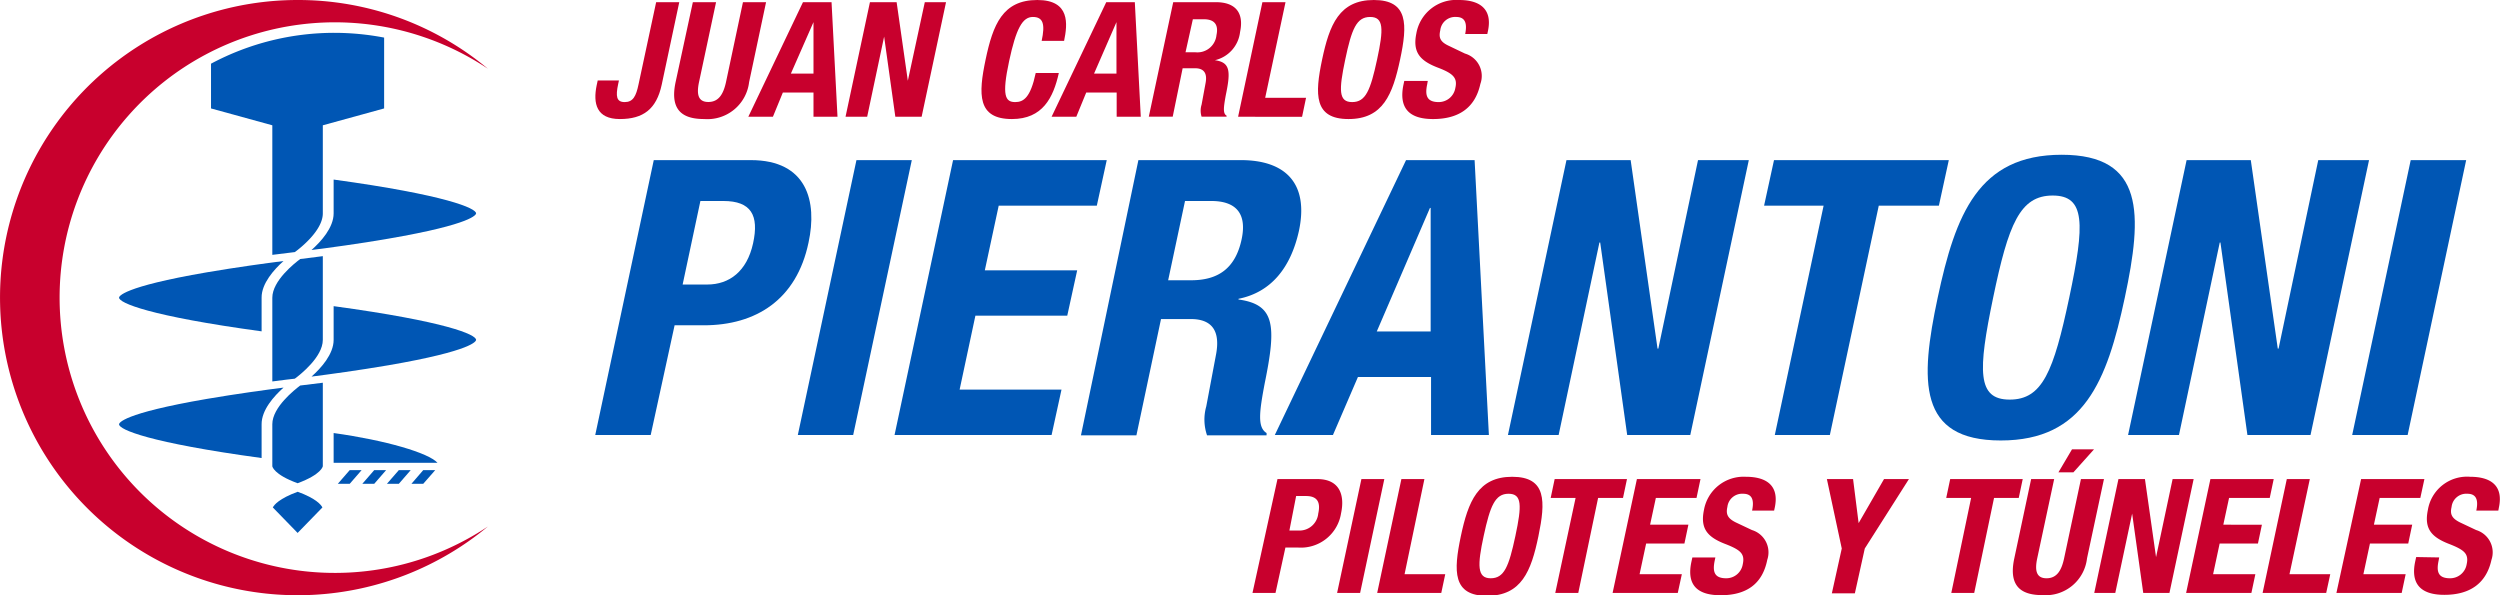 <svg xmlns="http://www.w3.org/2000/svg" viewBox="0 0 252 60"><defs><style>.cls-1{fill:#0056b4;}.cls-2{fill:#c8002d;}</style></defs><title>Logo</title><g id="Capa_2" data-name="Capa 2"><g id="Design"><g id="Logo"><path class="cls-1" d="M30.26,26.11c-.54.4-2.81,2.18-2.81,3.9v8.44c1.1-.15,1.93-.24,2.27-.28.55-.41,2.82-2.19,2.82-3.91V25.82Z"/><path class="cls-1" d="M27.5,51.15,30,53.72l2.5-2.57c-.13-.26-.63-.9-2.49-1.58C28.15,50.25,27.64,50.88,27.5,51.15Z"/><path class="cls-1" d="M27.45,47s.11.82,2.55,1.71c2.43-.9,2.54-1.71,2.54-1.72V38.58l-2.28.28c-.54.41-2.81,2.18-2.81,3.9V47Z"/><path class="cls-1" d="M33.63,18.1v3.41c0,1.43-1.27,2.84-2.23,3.69,1.74-.22,4.75-.62,7.74-1.14,8.6-1.48,8.85-2.45,8.85-2.55C48,21,45,19.66,33.63,18.1Z"/><path class="cls-1" d="M28.58,26.31c-1.74.22-4.75.63-7.73,1.14C12.24,28.93,12,29.9,12,30c0,.53,3,1.85,14.37,3.4V30C26.36,28.57,27.63,27.16,28.58,26.31Z"/><path class="cls-1" d="M33.63,30.86v3.4c0,1.44-1.27,2.85-2.23,3.7,1.74-.22,4.75-.63,7.74-1.14,8.6-1.48,8.85-2.45,8.85-2.56C48,33.73,45,32.41,33.63,30.86Z"/><path class="cls-1" d="M28.58,39.07c-1.74.22-4.75.63-7.73,1.14C12.24,41.69,12,42.66,12,42.77c0,.53,3,1.85,14.37,3.4v-3.4C26.36,41.32,27.63,39.92,28.58,39.07Z"/><path class="cls-1" d="M33.63,46.65H44.1c-.91-1-5.22-2.27-10.47-3Z"/><path class="cls-1" d="M41.47,48.77h1.19l1.21-1.38H42.66Z"/><path class="cls-1" d="M39,48.77h1.2l1.2-1.38h-1.2Z"/><path class="cls-1" d="M36.52,48.77h1.2l1.2-1.38h-1.2Z"/><path class="cls-1" d="M34.05,48.77h1.2l1.2-1.38h-1.2Z"/><path class="cls-2" d="M30,0A30,30,0,1,0,49.18,53.07a27.75,27.75,0,1,1,0-46.14A29.87,29.87,0,0,0,30,0"/><path class="cls-1" d="M33.75,3.31A26.38,26.38,0,0,0,21.27,6.42v4.51l6.18,1.7V25.69l2.27-.28c.55-.4,2.82-2.18,2.82-3.9V12.63l6.18-1.7V3.79A26.58,26.58,0,0,0,33.75,3.31Z"/><path class="cls-2" d="M68.47.22,66.7,8.54C66.17,11,64.84,12,62.48,12s-2.71-1.57-2.34-3.38l.11-.51h2.14l-.08.37c-.26,1.22-.18,1.81.66,1.81s1.15-.59,1.4-1.81L66.14.22Z"/><path class="cls-2" d="M72.18.22,70.46,8.28c-.24,1.15-.14,2,.94,2s1.53-.86,1.78-2L74.89.22h2.33L75.51,8.28A4.23,4.23,0,0,1,71,12c-1.9,0-3.56-.63-2.9-3.72L69.84.22Z"/><path class="cls-2" d="M80.94.22h2.88l.6,11.55H82l0-2.44H78.91l-1,2.44H75.43Zm-1.22,7.2H82l0-5.19h0Z"/><path class="cls-2" d="M90.38.22l1.13,7.92h0L93.22.22h2.14L92.9,11.77H90.25L89.12,3.69h0l-1.71,8.08H85.23L87.69.22Z"/><path class="cls-2" d="M105,4.12c.36-1.68.16-2.41-.89-2.41s-1.69,1.18-2.39,4.45c-.75,3.49-.39,4.13.61,4.13.84,0,1.54-.44,2.07-2.93h2.33C106.17,9.85,105.1,12,102,12c-3.49,0-3.39-2.49-2.65-6s1.71-6,5.21-6c3.33,0,3.05,2.44,2.7,4.12Z"/><path class="cls-2" d="M111.51.22h2.88l.6,11.55h-2.43l0-2.44h-3.07l-1,2.44H106Zm-1.23,7.2h2.26V2.23h0Z"/><path class="cls-2" d="M118.26.22h4.3c1.91,0,2.86,1,2.44,3a3.31,3.31,0,0,1-2.54,2.85v0c1.54.21,1.61,1.08,1.1,3.52-.22,1.22-.31,1.85.08,2.07v.1h-2.52a2,2,0,0,1,0-1.21l.41-2.22c.16-.9-.13-1.45-1.07-1.45h-1.25l-1,4.88H115.8Zm1.24,5.05h1a1.93,1.93,0,0,0,2.12-1.73c.23-1.07-.22-1.6-1.28-1.6h-1.1Z"/><path class="cls-2" d="M124.8,11.77,127.25.22h2.33l-2.05,9.64h4.12l-.4,1.91Z"/><path class="cls-2" d="M138.48,0c3.49,0,3.4,2.49,2.65,6s-1.71,6-5.2,6-3.4-2.49-2.66-6S135,0,138.48,0ZM136.3,10.29c1.37,0,1.84-1.19,2.51-4.29s.67-4.29-.7-4.29S136.25,2.91,135.6,6,134.92,10.29,136.3,10.29Z"/><path class="cls-2" d="M143.92,8.16l-.06.34c-.23,1.09-.07,1.79,1.16,1.79a1.7,1.7,0,0,0,1.68-1.43c.23-1-.22-1.44-1.65-2-1.91-.71-2.68-1.57-2.28-3.5A4.08,4.08,0,0,1,147.07,0c2.07,0,3.38.89,2.92,3.1l-.07.33h-2.23c.22-1.09,0-1.72-.91-1.72a1.51,1.51,0,0,0-1.6,1.34c-.16.71-.05,1.15.86,1.57l1.63.78a2.35,2.35,0,0,1,1.55,3.06C148.69,10.9,147,12,144.45,12s-3.41-1.23-3-3.37l.1-.47Z"/><path class="cls-1" d="M65.9,16.14h9.78c5.67,0,6.72,4.16,5.82,8.31-1.2,5.74-5.28,8.34-10.56,8.34H68L65.59,43.85H60Zm2.91,12.54h2.48c2.22,0,4-1.32,4.62-4.15s-.19-4.27-3-4.27H70.6Z"/><path class="cls-1" d="M80.42,43.85l5.91-27.71h5.58L86,43.85Z"/><path class="cls-1" d="M111.56,16.14l-1,4.59h-9.89l-1.4,6.52h9.31l-1,4.57H98.32l-1.59,7.45H107l-1,4.58H90.17l5.9-27.71Z"/><path class="cls-1" d="M114.75,16.14h10.32c4.58,0,6.87,2.41,5.86,7.14-.82,3.69-2.79,6.18-6.09,6.84v.07c3.68.51,3.84,2.6,2.64,8.46-.55,2.91-.74,4.43.19,5l0,.23h-6a4.88,4.88,0,0,1-.08-2.91l1-5.31c.39-2.18-.31-3.5-2.56-3.5h-3l-2.48,11.72h-5.59Zm3,12.11h2.32c2.68,0,4.46-1.16,5.09-4.15.54-2.56-.55-3.84-3.07-3.84h-2.64Z"/><path class="cls-1" d="M141.73,16.14h6.91l1.44,27.71h-5.83l0-5.85h-7.37l-2.52,5.85H128.5Zm-2.95,17.27h5.43l0-12.45h-.07Z"/><path class="cls-1" d="M164.37,16.14l2.71,19h.08l4-19h5.12l-5.9,27.71h-6.36l-2.72-19.4h-.08l-4.11,19.4H152l5.9-27.71Z"/><path class="cls-1" d="M196.44,16.14l-1,4.59h-6.06l-4.93,23.12H178.9l4.92-23.12h-6l1-4.59Z"/><path class="cls-1" d="M207.82,15.6c8.38,0,8.15,6,6.36,14.4s-4.12,14.4-12.5,14.4-8.15-6-6.36-14.4S199.43,15.6,207.82,15.6Zm-5.24,24.68c3.3,0,4.42-2.83,6-10.28s1.63-10.29-1.67-10.29-4.46,2.88-6,10.29S199.28,40.28,202.58,40.28Z"/><path class="cls-1" d="M226.88,16.14l2.72,19h.08l4-19h5.12l-5.9,27.71h-6.36l-2.72-19.4h-.07l-4.11,19.4h-5.13l5.9-27.71Z"/><path class="cls-1" d="M237.1,43.85,243,16.14h5.59l-5.9,27.71Z"/><path class="cls-2" d="M128.77,48.29h4c2.35,0,2.78,1.72,2.41,3.44a4.1,4.1,0,0,1-4.37,3.46h-1.24l-1,4.58h-2.32Zm1.2,5.19h1a1.9,1.9,0,0,0,1.91-1.72c.25-1.12-.08-1.76-1.23-1.76h-1Z"/><path class="cls-2" d="M134.78,59.77l2.45-11.48h2.31L137.1,59.77Z"/><path class="cls-2" d="M138.82,59.77l2.44-11.48h2.32l-2,9.59h4.1l-.4,1.89Z"/><path class="cls-2" d="M152.43,48.06c3.47,0,3.37,2.48,2.64,6s-1.71,6-5.18,6-3.38-2.48-2.64-6S149,48.06,152.43,48.06Zm-2.17,10.23c1.36,0,1.83-1.17,2.49-4.26s.67-4.26-.69-4.26S150.21,51,149.56,54,148.89,58.29,150.26,58.29Z"/><path class="cls-2" d="M164,48.29l-.4,1.9h-2.51l-2,9.58h-2.32l2.05-9.58h-2.51l.4-1.9Z"/><path class="cls-2" d="M171.41,48.29l-.4,1.9h-4.1l-.58,2.7h3.86l-.4,1.9h-3.86l-.66,3.09h4.26l-.41,1.89h-6.57L165,48.29Z"/><path class="cls-2" d="M172.91,56.19l-.07.33c-.22,1.08-.06,1.77,1.16,1.77a1.68,1.68,0,0,0,1.67-1.41c.23-1.05-.22-1.43-1.64-2-1.9-.71-2.67-1.56-2.27-3.48A4.06,4.06,0,0,1,176,48.06c2.06,0,3.36.89,2.9,3.09l-.07.32h-2.22c.23-1.08,0-1.7-.9-1.7a1.5,1.5,0,0,0-1.59,1.33c-.16.71,0,1.14.85,1.56l1.63.77a2.35,2.35,0,0,1,1.54,3C177.65,58.9,176,60,173.44,60s-3.4-1.22-2.95-3.35l.1-.46Z"/><path class="cls-2" d="M186.79,48.29l.56,4.44h0l2.56-4.44h2.51l-4.45,7-1,4.52h-2.32l1-4.52-1.5-7Z"/><path class="cls-2" d="M203.89,48.29l-.4,1.9H201l-2,9.58h-2.31l2-9.58h-2.51l.4-1.9Z"/><path class="cls-2" d="M207.06,48.29l-1.71,8c-.24,1.14-.14,2,.94,2s1.52-.85,1.77-2l1.7-8h2.32l-1.71,8a4.19,4.19,0,0,1-4.45,3.7c-1.89,0-3.54-.63-2.88-3.7l1.7-8Zm1.8-3h2.22L209,47.61h-1.51Z"/><path class="cls-2" d="M216.21,48.29l1.12,7.87h0L219,48.29h2.12l-2.44,11.48h-2.64l-1.12-8h0l-1.7,8H211.1l2.44-11.48Z"/><path class="cls-2" d="M229.19,48.29l-.4,1.9h-4.1l-.58,2.7H228l-.4,1.9h-3.86l-.66,3.09h4.26l-.4,1.89h-6.58l2.45-11.48Z"/><path class="cls-2" d="M228.07,59.77l2.44-11.48h2.32l-2.05,9.59h4.11l-.41,1.89Z"/><path class="cls-2" d="M244.38,48.29l-.41,1.9h-4.1l-.58,2.7h3.86l-.4,1.9h-3.86l-.66,3.09h4.26l-.4,1.89h-6.58L238,48.29Z"/><path class="cls-2" d="M245.87,56.19l-.06.33c-.23,1.08-.07,1.77,1.15,1.77a1.69,1.69,0,0,0,1.68-1.41c.23-1.05-.23-1.43-1.64-2-1.9-.71-2.67-1.56-2.27-3.48A4,4,0,0,1,249,48.06c2.06,0,3.36.89,2.89,3.09l-.06.32h-2.22c.23-1.08,0-1.7-.9-1.7a1.49,1.49,0,0,0-1.59,1.33c-.17.71,0,1.14.85,1.56l1.63.77a2.35,2.35,0,0,1,1.54,3c-.53,2.43-2.24,3.53-4.75,3.53s-3.39-1.22-2.94-3.35l.1-.46Z"/></g></g></g></svg>
